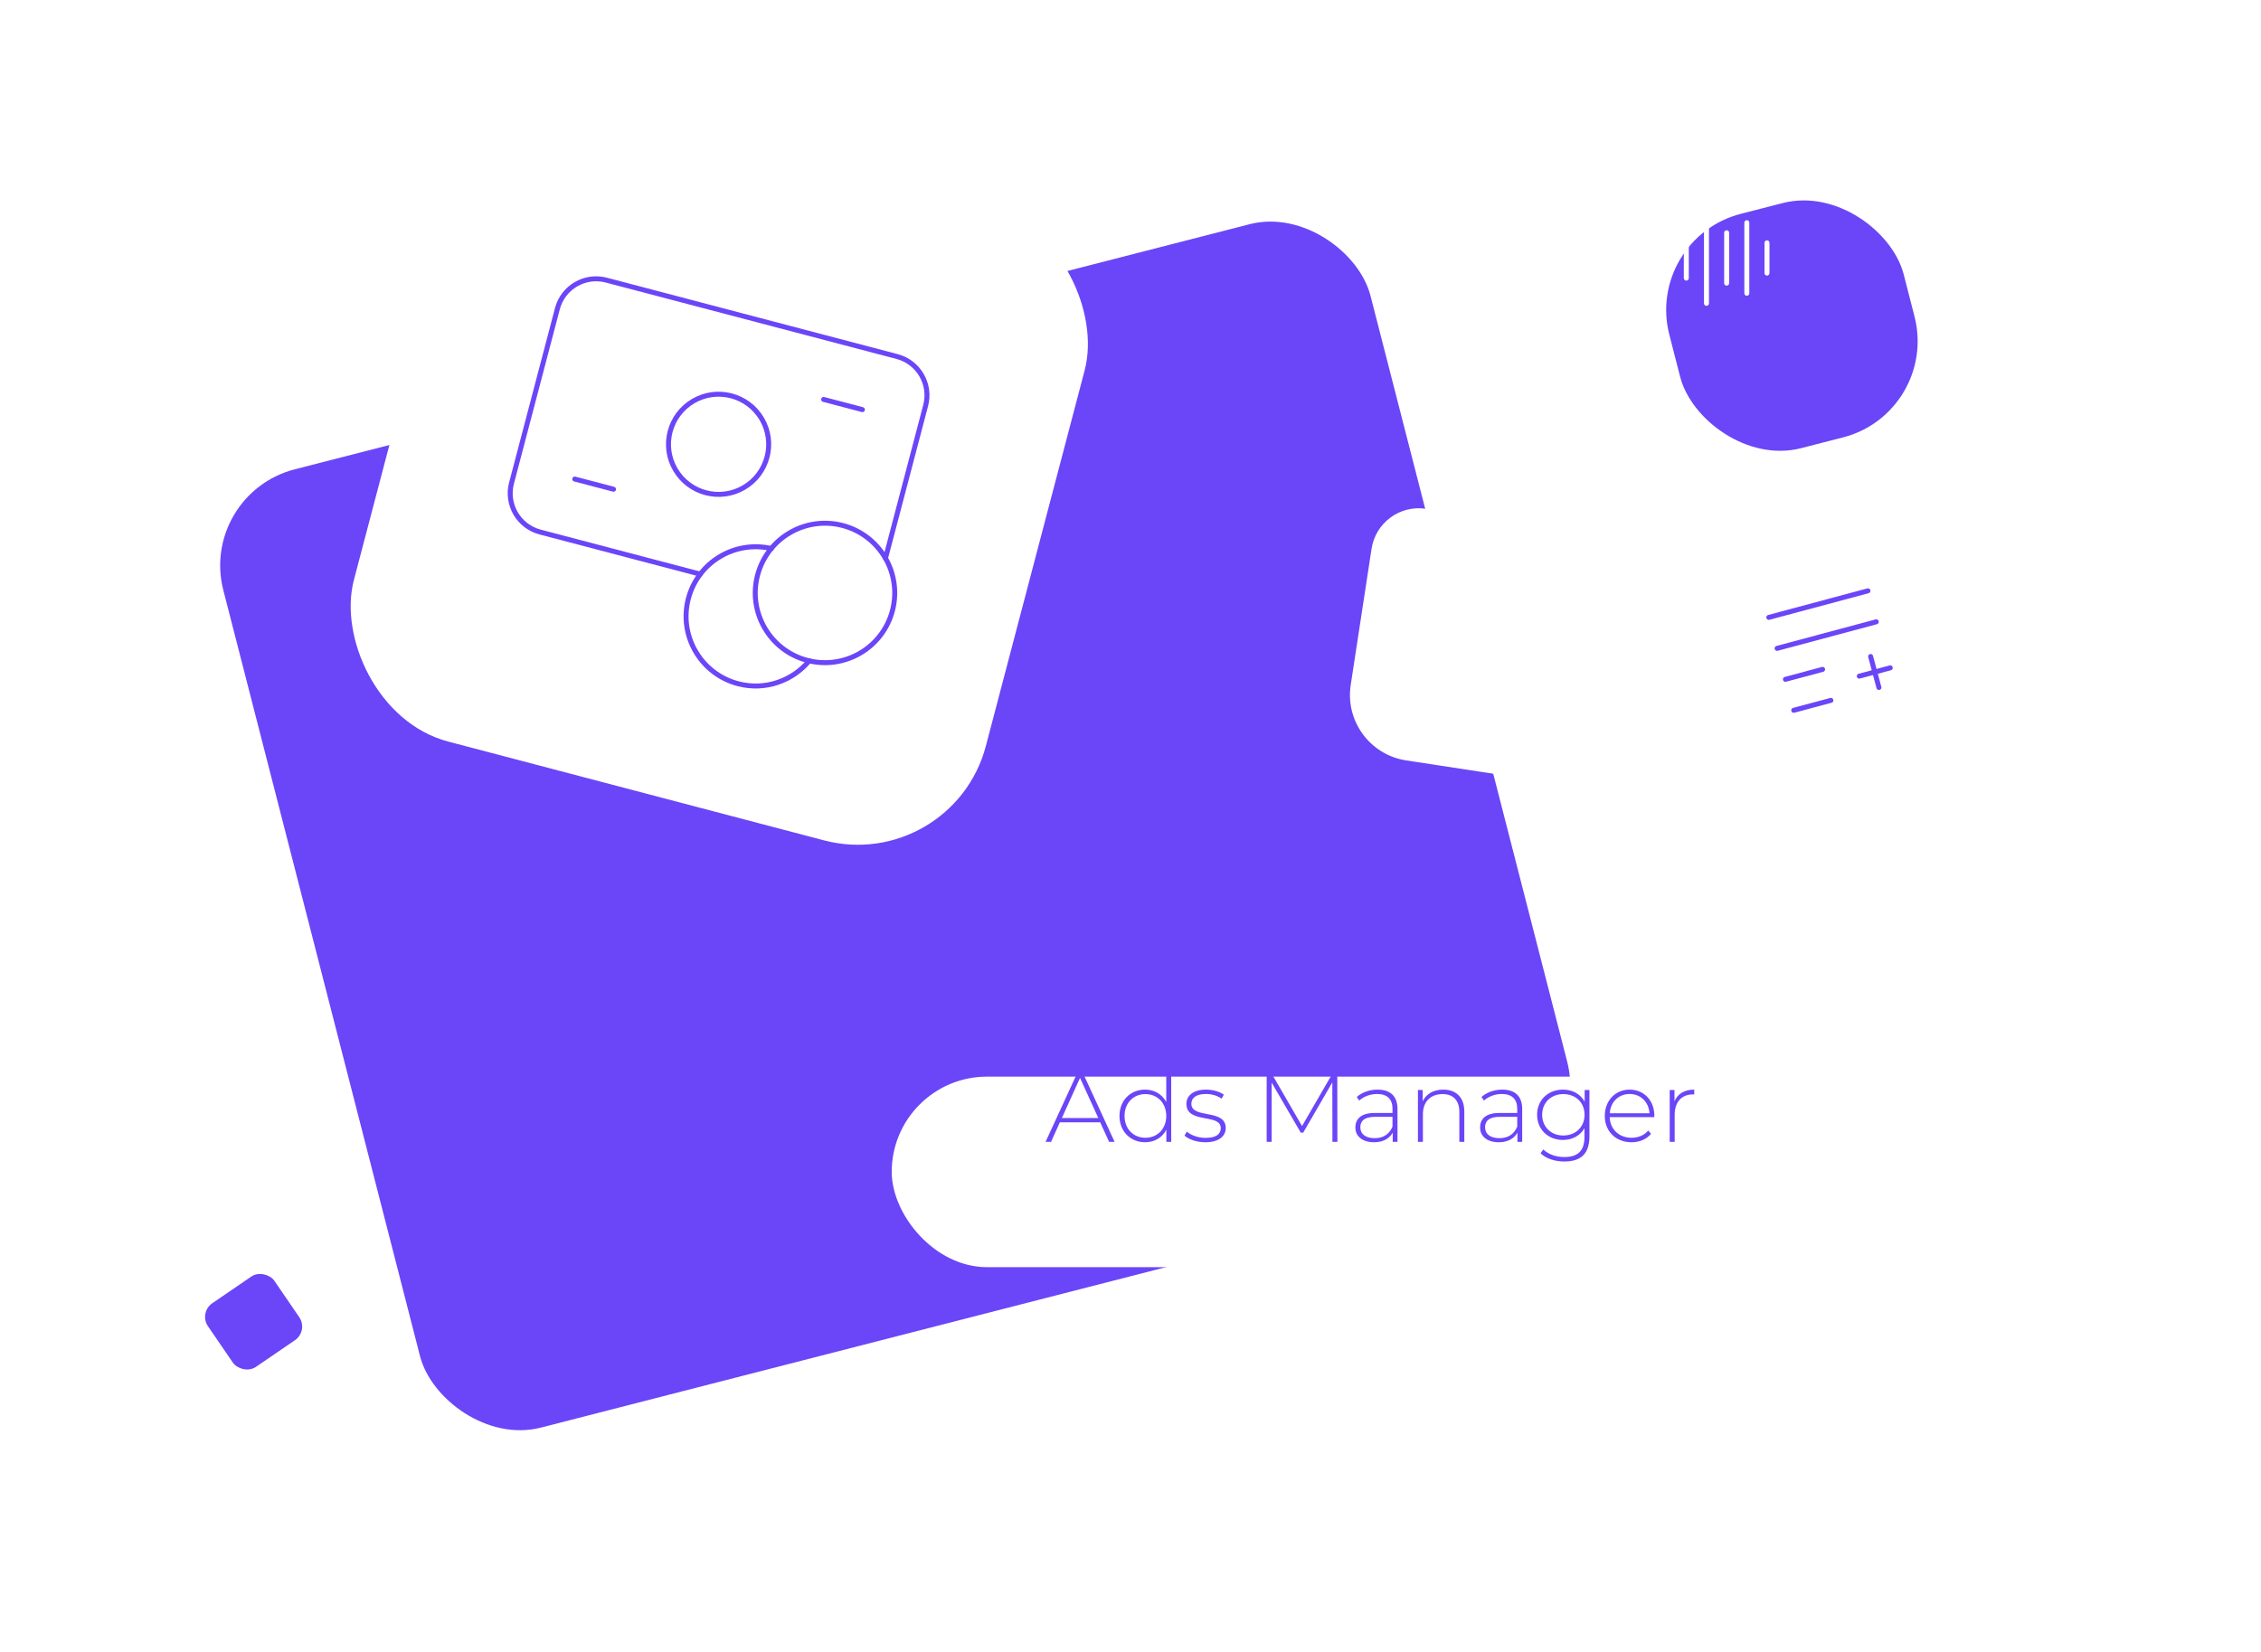 <?xml version="1.0" encoding="UTF-8"?> <svg xmlns="http://www.w3.org/2000/svg" width="683" height="499" viewBox="0 0 683 499" fill="none"> <g filter="url(#filter0_d)"> <rect x="40" y="376.584" width="24.308" height="23.315" rx="5" transform="rotate(-34.37 40 376.584)" fill="#6B45F8"></rect> </g> <g filter="url(#filter1_d)"> <rect x="40" y="129.252" width="357.772" height="298.934" rx="30" transform="rotate(-14.399 40 129.252)" fill="#6B45F8"></rect> </g> <g filter="url(#filter2_d)"> <path d="M465.463 205.046C464.308 212.594 457.253 217.777 449.705 216.622L404.77 209.748C393.851 208.078 386.354 197.872 388.024 186.954L394.32 145.804C395.524 137.934 402.879 132.53 410.749 133.734L413.369 134.135C447.336 139.331 470.659 171.079 465.463 205.046Z" fill="white"></path> </g> <g filter="url(#filter3_d)"> <rect x="269.369" y="305.29" width="286.94" height="57.571" rx="28.785" fill="white"></rect> </g> <path d="M335.045 345H336.695L327.035 324H325.505L315.845 345H317.495L320.165 339.09H332.345L335.045 345ZM320.765 337.8L326.255 325.68L331.775 337.8H320.765ZM352.301 322.74V332.97C351.041 330.6 348.701 329.22 345.911 329.22C341.501 329.22 338.171 332.46 338.171 337.17C338.171 341.85 341.501 345.12 345.911 345.12C348.731 345.12 351.101 343.74 352.331 341.31V345H353.801V322.74H352.301ZM346.001 343.77C342.401 343.77 339.701 341.1 339.701 337.17C339.701 333.24 342.401 330.57 346.001 330.57C349.601 330.57 352.301 333.24 352.301 337.17C352.301 341.1 349.601 343.77 346.001 343.77ZM364.085 345.12C368.075 345.12 370.265 343.38 370.265 340.83C370.265 334.86 359.885 338.19 359.885 333.48C359.885 331.8 361.235 330.54 364.295 330.54C365.975 330.54 367.685 330.99 369.005 331.95L369.695 330.75C368.465 329.82 366.305 329.22 364.325 329.22C360.365 329.22 358.385 331.14 358.385 333.51C358.385 339.66 368.765 336.3 368.765 340.86C368.765 342.63 367.445 343.8 364.145 343.8C361.835 343.8 359.705 342.93 358.505 341.91L357.815 343.11C359.045 344.25 361.505 345.12 364.085 345.12ZM403.997 345L403.967 324H402.707L393.317 340.23L383.927 324H382.637V345H384.137V327.09L392.927 342.21H393.677L402.467 327.03L402.497 345H403.997ZM416.118 329.22C413.688 329.22 411.408 330.06 409.848 331.44L410.598 332.52C411.888 331.35 413.838 330.54 415.998 330.54C419.058 330.54 420.648 332.1 420.648 335.01V336.27H415.278C410.928 336.27 409.428 338.28 409.428 340.65C409.428 343.32 411.558 345.12 415.068 345.12C417.798 345.12 419.718 344.01 420.708 342.21V345H422.148V335.07C422.148 331.2 419.988 329.22 416.118 329.22ZM415.278 343.89C412.518 343.89 410.928 342.63 410.928 340.59C410.928 338.79 412.068 337.44 415.308 337.44H420.648V340.38C419.748 342.63 417.918 343.89 415.278 343.89ZM435.978 329.22C433.008 329.22 430.818 330.54 429.768 332.73V329.34H428.328V345H429.828V336.66C429.828 332.94 432.078 330.57 435.768 330.57C438.948 330.57 440.838 332.43 440.838 335.97V345H442.338V335.85C442.338 331.47 439.788 329.22 435.978 329.22ZM453.794 329.22C451.364 329.22 449.084 330.06 447.524 331.44L448.274 332.52C449.564 331.35 451.514 330.54 453.674 330.54C456.734 330.54 458.324 332.1 458.324 335.01V336.27H452.954C448.604 336.27 447.104 338.28 447.104 340.65C447.104 343.32 449.234 345.12 452.744 345.12C455.474 345.12 457.394 344.01 458.384 342.21V345H459.824V335.07C459.824 331.2 457.664 329.22 453.794 329.22ZM452.954 343.89C450.194 343.89 448.604 342.63 448.604 340.59C448.604 338.79 449.744 337.44 452.984 337.44H458.324V340.38C457.424 342.63 455.594 343.89 452.954 343.89ZM478.694 329.34V332.88C477.434 330.54 475.004 329.22 472.124 329.22C467.684 329.22 464.324 332.34 464.324 336.81C464.324 341.28 467.684 344.43 472.124 344.43C474.944 344.43 477.344 343.14 478.634 340.86V343.5C478.634 347.67 476.684 349.59 472.514 349.59C469.994 349.59 467.744 348.75 466.184 347.31L465.374 348.45C466.964 350.04 469.694 350.94 472.544 350.94C477.584 350.94 480.134 348.57 480.134 343.32V329.34H478.694ZM472.244 343.08C468.554 343.08 465.854 340.5 465.854 336.81C465.854 333.12 468.554 330.57 472.244 330.57C475.964 330.57 478.664 333.12 478.664 336.81C478.664 340.5 475.964 343.08 472.244 343.08ZM499.743 337.11C499.743 332.46 496.563 329.22 492.273 329.22C487.983 329.22 484.773 332.52 484.773 337.17C484.773 341.82 488.103 345.12 492.843 345.12C495.213 345.12 497.373 344.25 498.753 342.57L497.883 341.58C496.683 343.05 494.853 343.77 492.873 343.77C489.123 343.77 486.393 341.25 486.243 337.53H499.713C499.713 337.38 499.743 337.23 499.743 337.11ZM492.273 330.54C495.603 330.54 498.063 332.97 498.273 336.36H486.273C486.513 332.94 488.943 330.54 492.273 330.54ZM505.823 332.76V329.34H504.383V345H505.883V336.84C505.883 332.97 507.953 330.66 511.433 330.66C511.553 330.66 511.673 330.69 511.793 330.69V329.22C508.853 329.22 506.783 330.48 505.823 332.76Z" fill="#6B45F8"></path> <rect x="146.927" y="23" width="197.385" height="197.385" rx="40" transform="rotate(14.73 146.927 23)" fill="white"></rect> <g clip-path="url(#clip0)"> <path d="M230.142 126.61C234.355 133.83 231.919 143.098 224.699 147.311C217.48 151.525 208.212 149.088 203.999 141.869C199.785 134.649 202.222 125.381 209.441 121.168C216.66 116.954 225.928 119.391 230.142 126.61Z" stroke="#6B45F8" stroke-width="1.5" stroke-linecap="round" stroke-linejoin="round"></path> <path d="M267.484 168.677L279.621 122.516C281.322 116.046 277.459 109.428 270.989 107.727L183.163 84.636C176.693 82.935 170.075 86.797 168.374 93.267L154.52 145.963C152.819 152.433 156.681 159.051 163.151 160.752L211.52 173.469" stroke="#6B45F8" stroke-width="1.5" stroke-linecap="round" stroke-linejoin="round"></path> <path d="M173.621 144.738L185.331 147.817" stroke="#6B45F8" stroke-width="1.5" stroke-linecap="round" stroke-linejoin="round"></path> <path d="M248.803 120.686L260.513 123.764" stroke="#6B45F8" stroke-width="1.5" stroke-linecap="round" stroke-linejoin="round"></path> <path d="M233.039 165.737C221.997 163.191 210.847 169.812 207.944 180.854C204.987 192.102 211.711 203.623 222.958 206.58C231.138 208.73 239.415 205.723 244.482 199.619" stroke="#6B45F8" stroke-width="1.5" stroke-linecap="round" stroke-linejoin="round"></path> <path d="M243.856 199.523C232.609 196.566 225.885 185.045 228.842 173.798C231.799 162.55 243.32 155.826 254.567 158.783C265.821 161.742 272.539 173.261 269.582 184.509C266.624 195.756 255.11 202.482 243.856 199.523Z" stroke="#6B45F8" stroke-width="1.5" stroke-linecap="round" stroke-linejoin="round"></path> </g> <g filter="url(#filter4_d)"> <rect x="476.806" y="52.065" width="73.106" height="73.106" rx="30" transform="rotate(-14.399 476.806 52.065)" fill="#6B45F8"></rect> </g> <path d="M533.768 82.509V73.371" stroke="white" stroke-width="1.5" stroke-linecap="round" stroke-linejoin="round"></path> <path d="M521.584 85.555V70.325" stroke="white" stroke-width="1.5" stroke-linecap="round" stroke-linejoin="round"></path> <path d="M515.491 91.647V64.233" stroke="white" stroke-width="1.5" stroke-linecap="round" stroke-linejoin="round"></path> <path d="M509.399 84.032V71.848" stroke="white" stroke-width="1.5" stroke-linecap="round" stroke-linejoin="round"></path> <path d="M527.676 88.601V67.279" stroke="white" stroke-width="1.5" stroke-linecap="round" stroke-linejoin="round"></path> <g filter="url(#filter5_d)"> <rect x="502.393" y="148.145" width="73.623" height="117.811" rx="30" transform="rotate(-14.399 502.393 148.145)" fill="white"></rect> </g> <g clip-path="url(#clip1)"> <path d="M553.075 211.605L541.844 214.614" stroke="#6B45F8" stroke-width="1.5" stroke-linecap="round" stroke-linejoin="round"></path> <path d="M550.567 202.246L539.336 205.255" stroke="#6B45F8" stroke-width="1.5" stroke-linecap="round" stroke-linejoin="round"></path> <path d="M566.778 187.871L536.828 195.896" stroke="#6B45F8" stroke-width="1.5" stroke-linecap="round" stroke-linejoin="round"></path> <path d="M564.27 178.511L534.32 186.536" stroke="#6B45F8" stroke-width="1.5" stroke-linecap="round" stroke-linejoin="round"></path> <path d="M567.582 207.718L565.074 198.358" stroke="#6B45F8" stroke-width="1.5" stroke-linecap="round" stroke-linejoin="round"></path> <path d="M561.649 204.292L571.008 201.784" stroke="#6B45F8" stroke-width="1.5" stroke-linecap="round" stroke-linejoin="round"></path> </g> <defs> <filter id="filter0_d" x="0" y="322.861" width="153.227" height="152.967" filterUnits="userSpaceOnUse" color-interpolation-filters="sRGB"> <feFlood flood-opacity="0" result="BackgroundImageFix"></feFlood> <feColorMatrix in="SourceAlpha" type="matrix" values="0 0 0 0 0 0 0 0 0 0 0 0 0 0 0 0 0 0 127 0"></feColorMatrix> <feOffset dx="20" dy="20"></feOffset> <feGaussianBlur stdDeviation="30"></feGaussianBlur> <feColorMatrix type="matrix" values="0 0 0 0 0.678 0 0 0 0 0.655 0 0 0 0 0.767 0 0 0 0.44 0"></feColorMatrix> <feBlend mode="normal" in2="BackgroundImageFix" result="effect1_dropShadow"></feBlend> <feBlend mode="normal" in="SourceGraphic" in2="effect1_dropShadow" result="shape"></feBlend> </filter> <filter id="filter1_d" x="0" y="0.282" width="540.871" height="498.513" filterUnits="userSpaceOnUse" color-interpolation-filters="sRGB"> <feFlood flood-opacity="0" result="BackgroundImageFix"></feFlood> <feColorMatrix in="SourceAlpha" type="matrix" values="0 0 0 0 0 0 0 0 0 0 0 0 0 0 0 0 0 0 127 0"></feColorMatrix> <feOffset dx="20" dy="20"></feOffset> <feGaussianBlur stdDeviation="30"></feGaussianBlur> <feColorMatrix type="matrix" values="0 0 0 0 0.678 0 0 0 0 0.655 0 0 0 0 0.767 0 0 0 0.44 0"></feColorMatrix> <feBlend mode="normal" in2="BackgroundImageFix" result="effect1_dropShadow"></feBlend> <feBlend mode="normal" in="SourceGraphic" in2="effect1_dropShadow" result="shape"></feBlend> </filter> <filter id="filter2_d" x="345" y="91.554" width="209.872" height="207.159" filterUnits="userSpaceOnUse" color-interpolation-filters="sRGB"> <feFlood flood-opacity="0" result="BackgroundImageFix"></feFlood> <feColorMatrix in="SourceAlpha" type="matrix" values="0 0 0 0 0 0 0 0 0 0 0 0 0 0 0 0 0 0 127 0"></feColorMatrix> <feOffset dx="20" dy="20"></feOffset> <feGaussianBlur stdDeviation="30"></feGaussianBlur> <feColorMatrix type="matrix" values="0 0 0 0 0.678 0 0 0 0 0.655 0 0 0 0 0.767 0 0 0 0.44 0"></feColorMatrix> <feBlend mode="normal" in2="BackgroundImageFix" result="effect1_dropShadow"></feBlend> <feBlend mode="normal" in="SourceGraphic" in2="effect1_dropShadow" result="shape"></feBlend> </filter> <filter id="filter3_d" x="229.369" y="285.29" width="366.94" height="137.571" filterUnits="userSpaceOnUse" color-interpolation-filters="sRGB"> <feFlood flood-opacity="0" result="BackgroundImageFix"></feFlood> <feColorMatrix in="SourceAlpha" type="matrix" values="0 0 0 0 0 0 0 0 0 0 0 0 0 0 0 0 0 0 127 0"></feColorMatrix> <feOffset dy="20"></feOffset> <feGaussianBlur stdDeviation="20"></feGaussianBlur> <feColorMatrix type="matrix" values="0 0 0 0 0.905 0 0 0 0 0.89 0 0 0 0 0.958 0 0 0 0.22 0"></feColorMatrix> <feBlend mode="normal" in2="BackgroundImageFix" result="effect1_dropShadow"></feBlend> <feBlend mode="normal" in="SourceGraphic" in2="effect1_dropShadow" result="shape"></feBlend> </filter> <filter id="filter4_d" x="443.317" y="0.396" width="195.968" height="195.968" filterUnits="userSpaceOnUse" color-interpolation-filters="sRGB"> <feFlood flood-opacity="0" result="BackgroundImageFix"></feFlood> <feColorMatrix in="SourceAlpha" type="matrix" values="0 0 0 0 0 0 0 0 0 0 0 0 0 0 0 0 0 0 127 0"></feColorMatrix> <feOffset dx="20" dy="20"></feOffset> <feGaussianBlur stdDeviation="30"></feGaussianBlur> <feColorMatrix type="matrix" values="0 0 0 0 0.678 0 0 0 0 0.655 0 0 0 0 0.767 0 0 0 0.44 0"></feColorMatrix> <feBlend mode="normal" in2="BackgroundImageFix" result="effect1_dropShadow"></feBlend> <feBlend mode="normal" in="SourceGraphic" in2="effect1_dropShadow" result="shape"></feBlend> </filter> <filter id="filter5_d" x="462.393" y="89.837" width="220.607" height="252.418" filterUnits="userSpaceOnUse" color-interpolation-filters="sRGB"> <feFlood flood-opacity="0" result="BackgroundImageFix"></feFlood> <feColorMatrix in="SourceAlpha" type="matrix" values="0 0 0 0 0 0 0 0 0 0 0 0 0 0 0 0 0 0 127 0"></feColorMatrix> <feOffset dx="20" dy="20"></feOffset> <feGaussianBlur stdDeviation="30"></feGaussianBlur> <feColorMatrix type="matrix" values="0 0 0 0 0.678 0 0 0 0 0.655 0 0 0 0 0.767 0 0 0 0.13 0"></feColorMatrix> <feBlend mode="normal" in2="BackgroundImageFix" result="effect1_dropShadow"></feBlend> <feBlend mode="normal" in="SourceGraphic" in2="effect1_dropShadow" result="shape"></feBlend> </filter> <clipPath id="clip0"> <rect width="145.298" height="145.298" fill="white" transform="translate(166.051 54.484) rotate(14.73)"></rect> </clipPath> <clipPath id="clip1"> <rect width="46.51" height="46.51" fill="white" transform="translate(524.325 179.183) rotate(-15)"></rect> </clipPath> </defs> </svg> 